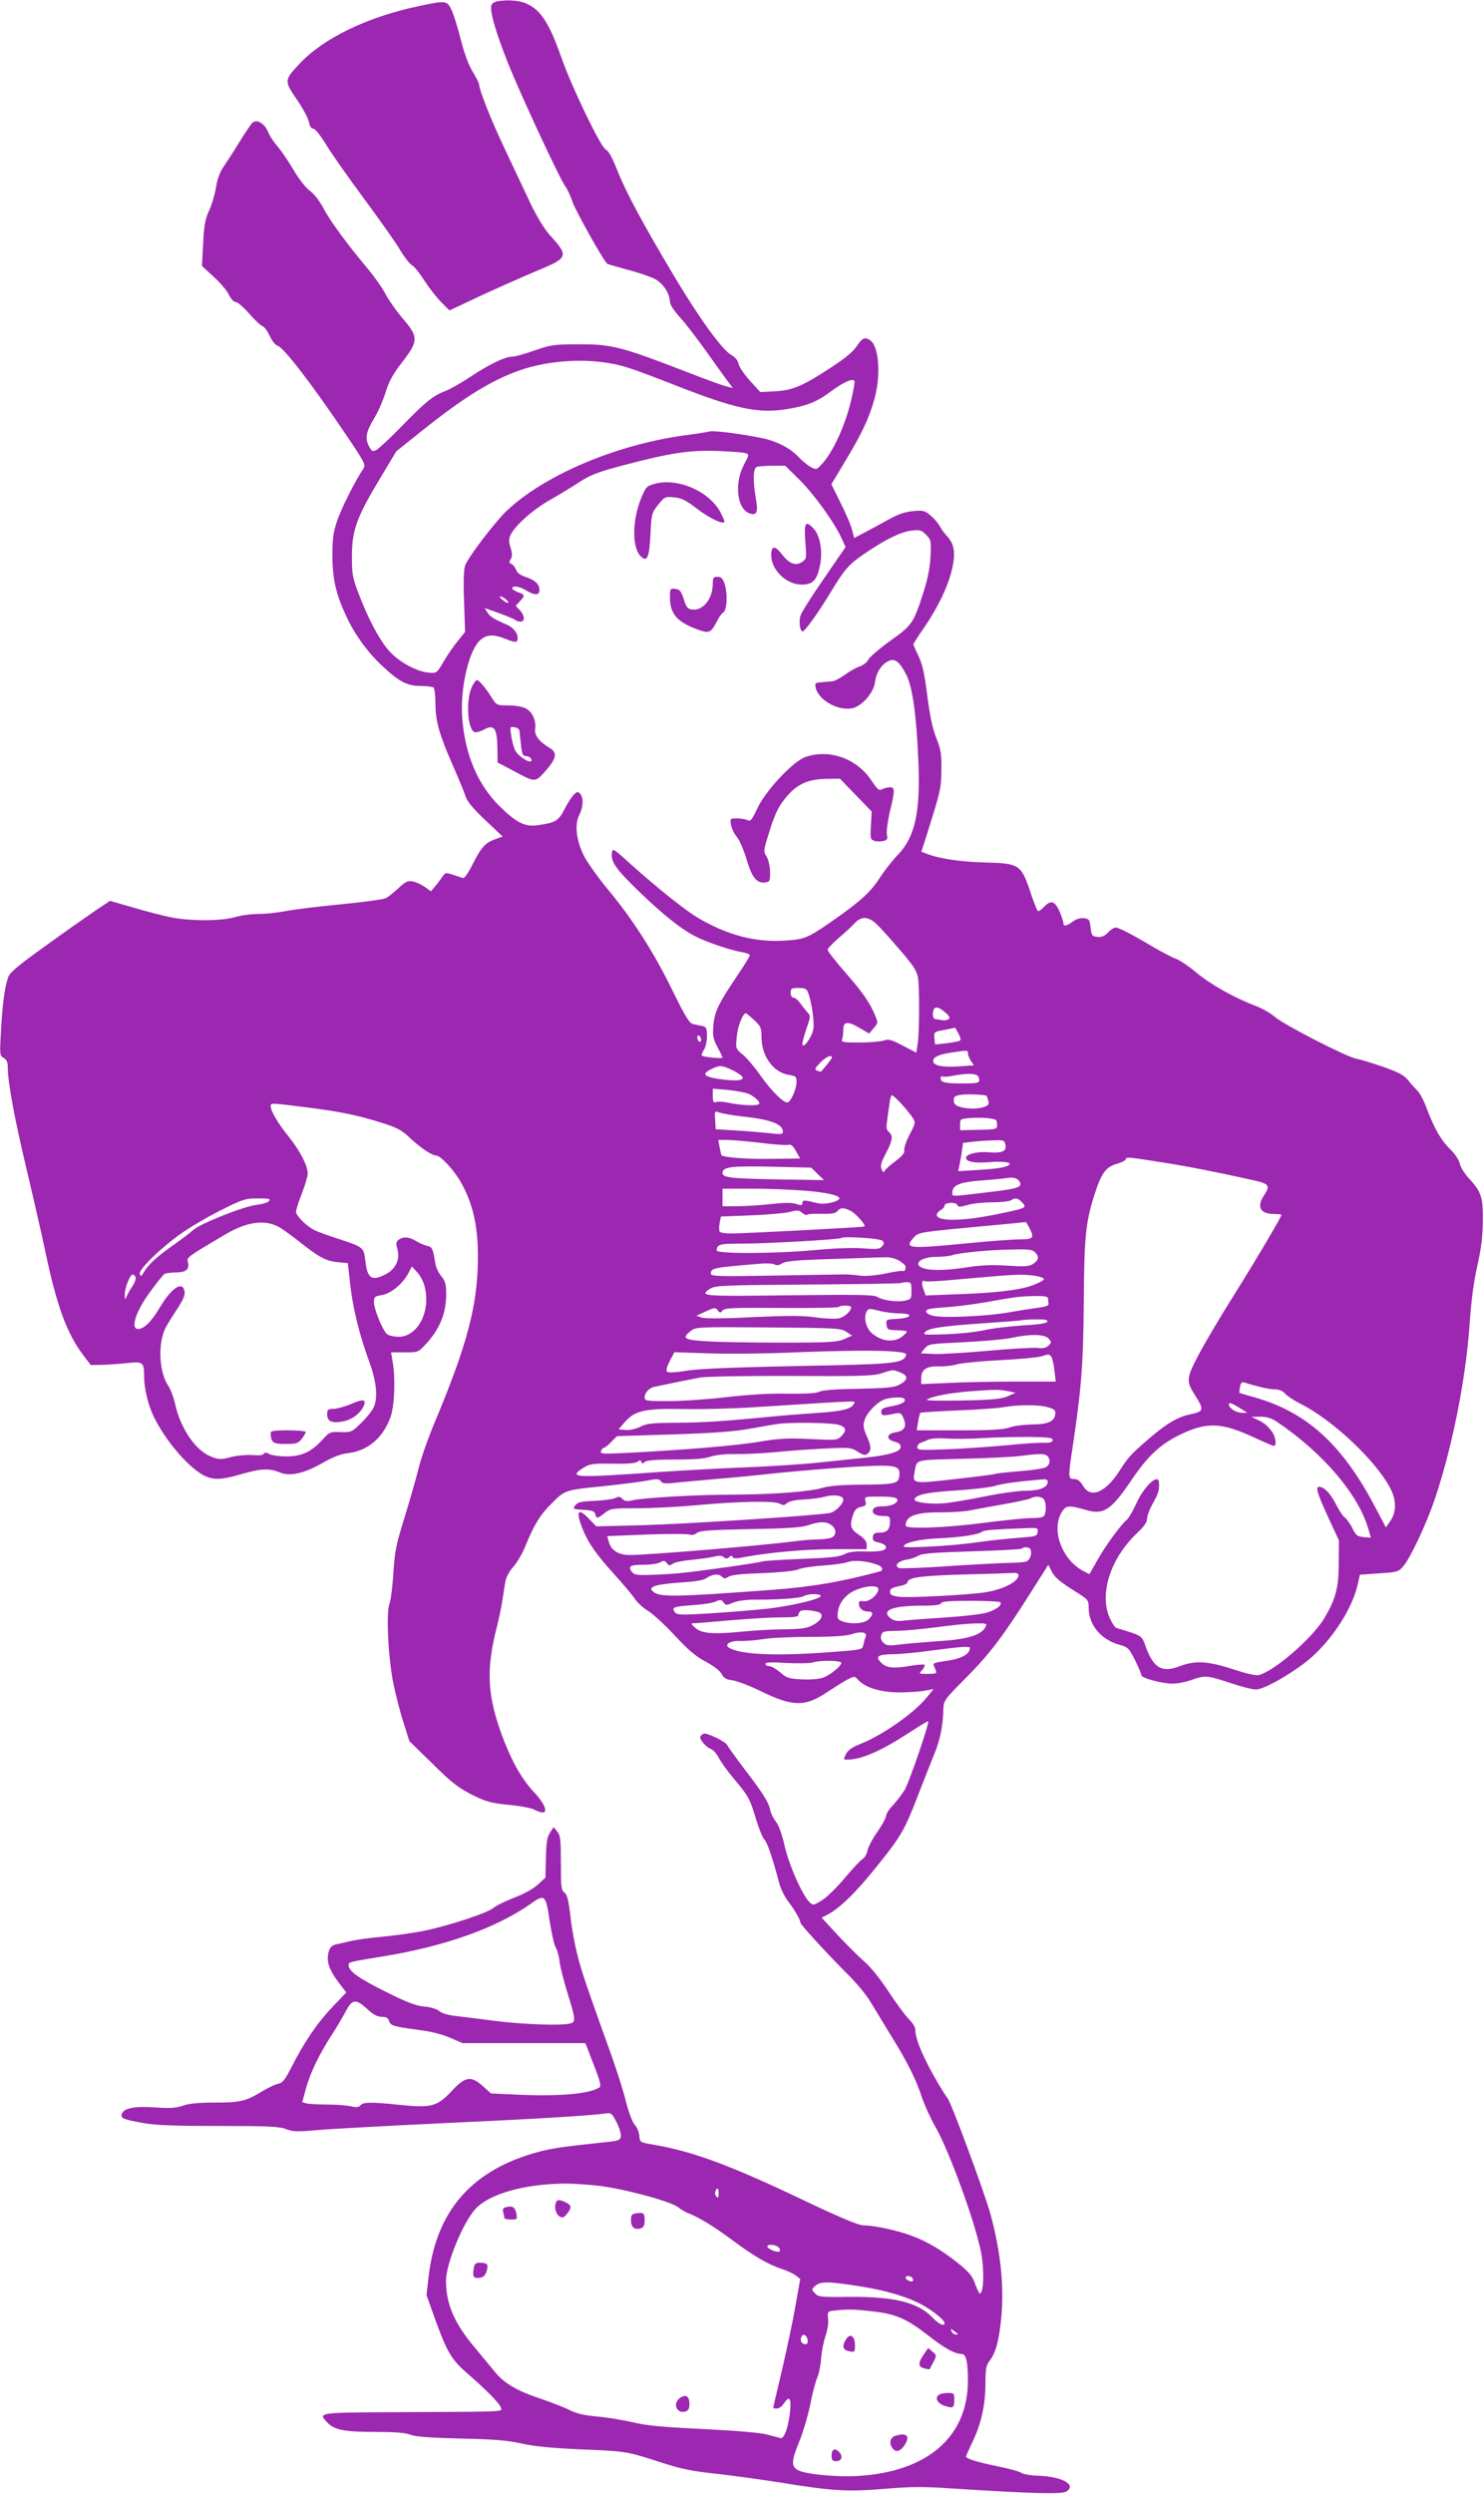 <?xml version="1.0" standalone="no"?>
<!DOCTYPE svg PUBLIC "-//W3C//DTD SVG 20010904//EN"
 "http://www.w3.org/TR/2001/REC-SVG-20010904/DTD/svg10.dtd">
<svg version="1.0" xmlns="http://www.w3.org/2000/svg"
 width="762pt" height="1280pt" viewBox="0 0 762 1280"
 preserveAspectRatio="xMidYMid meet">
<g transform="translate(0,1280) scale(0.1,-0.1)"
fill="#9c27b0" stroke="none">
<path d="M2552 12793 c-13 -3 -26 -11 -28 -18 -11 -28 19 -134 83 -295 66
-167 274 -612 298 -640 7 -8 23 -42 34 -74 18 -52 163 -310 180 -320 3 -2 51
-16 106 -31 55 -14 118 -36 140 -48 41 -23 74 -73 75 -116 0 -14 21 -46 51
-79 28 -30 89 -110 136 -176 48 -67 97 -136 111 -154 l25 -33 -29 7 c-16 3
-99 33 -184 66 -367 142 -408 152 -585 151 -120 0 -137 -3 -219 -31 -50 -18
-100 -32 -114 -32 -37 0 -120 -39 -214 -102 -48 -32 -106 -65 -130 -74 -65
-25 -103 -56 -223 -179 -60 -62 -120 -117 -132 -124 -20 -10 -24 -8 -39 20
-21 41 -14 75 30 147 19 32 44 90 56 129 17 55 37 92 81 149 90 116 90 134 3
234 -30 36 -68 90 -84 120 -15 30 -58 91 -95 135 -107 128 -193 245 -226 310
-19 35 -47 71 -68 86 -21 15 -56 60 -85 109 -28 47 -64 100 -82 120 -17 19
-39 52 -47 72 -19 46 -60 69 -82 47 -8 -8 -38 -53 -67 -100 -29 -48 -66 -104
-81 -126 -18 -26 -31 -63 -38 -104 -5 -35 -21 -89 -35 -119 -21 -45 -26 -77
-31 -170 l-6 -115 61 -56 c34 -31 69 -72 78 -93 10 -21 25 -36 35 -36 9 0 40
-27 69 -60 28 -32 59 -61 68 -64 10 -3 26 -26 37 -50 12 -26 29 -47 40 -50 31
-8 174 -194 347 -450 101 -149 107 -161 94 -181 -45 -68 -111 -200 -134 -265
-21 -63 -25 -92 -25 -180 0 -120 18 -198 69 -308 43 -94 106 -182 180 -253 91
-86 133 -109 201 -109 32 0 63 -4 69 -8 5 -4 10 -41 10 -82 0 -91 19 -157 88
-315 29 -66 59 -138 66 -160 9 -29 38 -63 102 -124 l89 -84 -36 -13 c-52 -18
-72 -39 -117 -127 -23 -47 -44 -76 -51 -73 -7 2 -30 10 -51 17 -37 12 -40 12
-55 -11 -9 -13 -25 -35 -37 -49 l-21 -25 -31 22 c-17 12 -44 25 -61 28 -27 6
-37 1 -75 -34 -24 -22 -53 -45 -64 -51 -12 -6 -117 -21 -234 -32 -117 -11
-244 -27 -283 -35 -38 -7 -99 -14 -135 -14 -36 0 -93 -7 -125 -17 -76 -21
-234 -20 -335 1 -41 9 -127 31 -190 50 l-115 33 -75 -50 c-41 -28 -157 -109
-256 -181 -139 -99 -184 -137 -192 -161 -18 -50 -30 -143 -37 -277 -7 -121 -6
-127 14 -137 15 -9 21 -21 21 -48 0 -77 34 -259 94 -513 35 -146 80 -343 100
-438 58 -276 110 -416 194 -527 l38 -50 59 1 c33 1 91 5 129 9 80 9 86 5 86
-70 0 -61 22 -150 51 -208 58 -116 158 -236 238 -288 56 -36 98 -37 210 -4 99
29 144 31 197 9 53 -22 126 -6 223 50 54 31 92 45 130 49 101 12 180 80 218
190 19 57 24 198 9 280 l-8 47 70 0 c69 0 70 0 110 44 72 78 105 161 103 263
0 43 -6 61 -25 84 -14 16 -28 46 -31 67 -12 76 -15 82 -43 89 -15 3 -40 15
-57 25 -35 21 -64 23 -88 6 -14 -11 -15 -19 -6 -50 14 -52 -10 -102 -62 -128
-70 -36 -93 -21 -103 69 -8 71 -9 71 -146 116 -47 15 -98 34 -115 42 -42 21
-95 74 -95 95 0 9 13 51 30 93 16 42 30 88 30 103 0 41 -41 119 -100 192 -55
68 -90 129 -90 154 0 17 -4 17 210 -10 152 -20 245 -39 360 -76 77 -24 103
-38 140 -73 56 -53 117 -95 140 -95 21 0 88 -71 123 -131 64 -110 92 -229 91
-394 -1 -244 -55 -446 -223 -847 -34 -81 -71 -187 -82 -235 -12 -48 -44 -160
-71 -248 -44 -141 -51 -175 -58 -285 -4 -69 -13 -140 -20 -159 -18 -48 -7
-279 20 -411 12 -58 35 -148 52 -200 l30 -95 118 -115 c96 -96 132 -123 201
-159 75 -37 96 -43 189 -53 58 -5 117 -16 132 -24 77 -41 77 6 -1 90 -68 73
-123 174 -175 323 -64 186 -68 314 -16 519 11 43 25 108 30 144 6 36 12 80 16
98 3 18 21 51 40 72 19 21 46 67 60 102 48 116 76 163 138 224 70 69 62 67
281 89 83 9 177 21 209 27 50 10 61 9 69 -3 7 -12 23 -14 76 -8 37 4 130 12
206 19 77 6 221 20 320 31 99 10 269 24 378 31 229 13 250 9 245 -44 -4 -42
-18 -46 -199 -47 -99 -1 -161 -6 -195 -16 -65 -20 -251 -34 -454 -35 -185 0
-466 -16 -522 -29 -28 -7 -40 -5 -52 7 -12 13 -20 13 -38 4 -13 -6 -61 -12
-106 -14 -70 -3 -86 -7 -98 -23 -14 -19 -13 -20 42 -23 46 -3 57 -7 61 -23 7
-24 8 -24 47 6 31 24 39 25 167 25 74 0 213 7 309 16 222 20 398 23 425 7 16
-9 23 -9 37 4 10 9 42 16 86 18 38 2 88 8 110 15 46 12 92 5 92 -15 0 -23 -40
-63 -68 -69 -60 -13 -742 -57 -964 -63 l-236 -6 -35 36 c-60 64 -73 43 -34
-53 30 -72 68 -126 162 -230 43 -47 89 -102 103 -122 13 -21 44 -49 67 -63 24
-14 86 -70 137 -125 71 -77 109 -109 161 -137 41 -22 74 -47 82 -63 11 -21 24
-29 56 -33 23 -3 89 -28 146 -56 164 -80 228 -81 341 -4 37 24 83 53 103 64
36 18 37 18 54 0 36 -41 114 -65 210 -66 50 0 110 4 134 9 l45 8 -33 -40 c-63
-80 -226 -195 -344 -242 -41 -16 -62 -31 -73 -51 -14 -28 -14 -29 8 -29 72 0
175 46 319 140 51 33 93 59 95 57 8 -7 -97 -311 -120 -351 -13 -22 -41 -58
-60 -79 -20 -20 -36 -45 -36 -55 0 -10 -20 -47 -45 -83 -25 -35 -48 -79 -51
-97 -4 -18 -15 -37 -25 -42 -10 -6 -51 -49 -90 -96 -40 -48 -92 -99 -117 -115
-43 -27 -47 -28 -64 -12 -36 33 -106 189 -129 290 -14 61 -31 108 -45 125 -12
15 -26 42 -29 60 -9 41 -38 87 -138 217 -43 57 -81 110 -84 117 -3 7 -30 25
-61 39 -47 21 -58 23 -69 12 -12 -11 -10 -18 7 -40 11 -14 29 -29 40 -32 11
-4 29 -23 40 -44 10 -21 46 -71 80 -111 74 -88 81 -101 114 -212 15 -47 33
-92 41 -98 14 -12 45 -104 76 -224 7 -27 27 -68 45 -92 33 -43 64 -96 64 -111
0 -10 146 -168 251 -273 41 -41 91 -102 110 -135 20 -33 66 -109 102 -168 86
-138 131 -228 161 -321 14 -40 45 -109 70 -152 68 -119 197 -470 232 -634 19
-91 16 -220 -5 -220 -3 0 -14 22 -24 50 -14 40 -31 60 -85 104 -84 67 -158
112 -242 143 -71 27 -192 53 -247 53 -24 0 -120 40 -311 131 -376 179 -566
249 -767 283 -69 12 -70 12 -72 46 -2 18 -12 44 -24 56 -11 12 -30 61 -44 115
-12 52 -46 158 -74 237 -133 370 -154 433 -176 519 -13 50 -30 140 -36 200
-10 83 -17 111 -31 121 -16 12 -18 29 -18 151 0 120 -2 142 -19 162 l-18 23
-19 -29 c-15 -23 -19 -50 -21 -130 l-2 -100 -39 -36 c-24 -22 -70 -48 -123
-68 -46 -18 -93 -41 -104 -51 -28 -26 -238 -95 -365 -120 -58 -11 -152 -24
-210 -29 -58 -5 -127 -15 -155 -21 -27 -6 -63 -15 -79 -18 -22 -5 -32 -16 -38
-37 -13 -48 0 -90 46 -152 l44 -58 -70 -73 c-78 -82 -145 -180 -209 -306 -36
-71 -48 -85 -72 -90 -16 -3 -54 -22 -86 -41 -78 -48 -108 -55 -242 -55 -81 0
-130 -5 -160 -16 -35 -12 -65 -14 -141 -9 -104 8 -161 -3 -172 -32 -9 -23 6
-29 104 -47 65 -12 156 -16 392 -16 258 0 314 -3 347 -16 35 -14 56 -14 162
-5 67 6 363 22 658 36 481 22 722 37 819 49 30 5 34 2 58 -45 14 -28 24 -60
22 -72 -3 -19 -11 -23 -68 -29 -218 -23 -278 -31 -348 -49 -344 -90 -531 -300
-571 -640 l-11 -97 48 -134 c59 -161 82 -199 163 -269 96 -83 165 -153 171
-175 6 -22 42 -20 -584 -23 -357 -2 -357 -2 -304 -56 35 -35 87 -45 243 -45
100 0 154 -4 180 -14 27 -11 101 -16 258 -20 174 -4 240 -9 315 -26 68 -15
156 -23 310 -30 227 -9 226 -9 415 -70 93 -30 154 -42 267 -54 80 -9 229 -29
330 -45 268 -44 350 -49 540 -33 132 11 198 12 343 2 426 -27 567 -31 592 -15
51 34 -23 75 -140 80 -42 1 -83 8 -91 14 -8 7 -66 23 -130 36 -102 21 -156 38
-156 49 0 2 16 37 35 78 44 92 65 188 65 299 0 71 4 91 20 112 32 41 49 100
61 220 16 166 -3 347 -57 541 -33 116 -204 578 -220 591 -6 6 -40 60 -74 121
-60 109 -90 185 -90 229 0 12 -14 34 -31 51 -17 16 -64 79 -104 140 -44 67
-93 129 -126 157 -30 26 -91 87 -137 136 l-83 90 29 15 c64 33 147 114 255
249 127 158 141 183 216 377 29 74 65 167 81 205 28 70 42 140 44 225 2 44 6
49 116 160 120 120 191 213 336 443 l87 137 15 -30 c17 -35 42 -56 130 -111
59 -37 62 -40 62 -79 0 -89 63 -165 160 -191 42 -12 47 -17 78 -78 18 -36 33
-71 32 -77 0 -15 105 -44 161 -44 25 0 71 9 103 21 66 23 77 21 207 -22 48
-16 101 -29 118 -29 37 0 151 62 246 133 125 93 246 270 276 404 l12 52 99 7
c93 6 100 8 124 37 36 42 117 214 159 337 88 256 160 613 180 890 9 134 22
233 41 315 20 89 27 149 28 230 1 123 -7 148 -74 221 -21 23 -41 56 -45 74 -4
19 -25 50 -50 74 -47 46 -80 105 -120 210 -14 38 -35 78 -48 90 -12 12 -33 35
-47 53 -20 25 -47 40 -130 69 -58 20 -118 38 -135 41 -47 7 -372 174 -418 214
-23 20 -69 46 -102 58 -104 39 -231 110 -302 170 -38 32 -84 63 -103 70 -19 6
-75 36 -125 65 -111 66 -170 96 -188 96 -7 0 -24 -11 -37 -25 -18 -19 -33 -25
-55 -23 -28 3 -30 7 -35 48 -5 41 -8 45 -34 48 -18 2 -40 -4 -57 -17 -33 -24
-49 -27 -49 -7 0 7 -9 34 -20 60 -24 53 -45 59 -80 21 -12 -13 -26 -22 -31
-20 -4 3 -17 36 -30 73 -55 168 -60 171 -240 176 -133 4 -235 19 -301 45 l-27
10 25 78 c74 234 77 247 78 343 1 82 -3 105 -27 165 -19 48 -33 115 -46 218
-14 111 -25 160 -45 201 -14 29 -26 56 -26 59 0 3 25 44 57 89 67 98 117 201
138 283 24 95 18 142 -26 188 -11 12 -27 34 -34 48 -8 15 -29 39 -47 54 -29
25 -38 27 -90 22 -42 -4 -77 -16 -125 -43 -38 -21 -93 -51 -122 -66 l-55 -29
-11 43 c-6 24 -33 86 -59 138 l-47 95 72 120 c86 143 121 218 149 317 34 123
24 270 -22 302 -27 19 -41 12 -72 -35 -17 -25 -62 -62 -129 -105 -145 -95
-196 -117 -287 -122 l-76 -4 -52 57 c-29 32 -56 71 -59 86 -3 18 -17 36 -39
48 -48 28 -168 195 -296 410 -161 270 -244 426 -288 536 -25 65 -45 101 -60
108 -27 15 -174 320 -226 468 -62 177 -106 247 -179 280 -37 17 -100 22 -153
12z m553 -1853 c89 -13 126 -25 370 -120 298 -117 415 -142 556 -121 110 17
161 37 235 92 66 48 109 68 121 55 4 -3 -5 -54 -20 -114 -29 -117 -87 -244
-140 -306 -33 -37 -34 -38 -63 -23 -16 8 -45 32 -64 52 -41 44 -106 78 -175
94 -95 21 -257 43 -280 37 -12 -3 -74 -13 -136 -21 -352 -49 -721 -207 -911
-390 -63 -62 -196 -237 -210 -278 -7 -19 -9 -87 -5 -185 l5 -155 -37 -46 c-21
-25 -54 -73 -73 -106 -34 -59 -36 -60 -74 -57 -63 4 -158 56 -209 115 -49 57
-106 164 -156 297 -29 75 -32 97 -32 185 0 132 24 199 139 391 l89 148 130
104 c219 175 359 261 505 312 130 45 293 60 435 40z m721 -465 c22 -7 22 -7
-7 -62 -50 -96 -34 -227 31 -248 36 -12 44 7 31 77 -16 94 -14 155 5 162 9 3
45 6 81 6 l65 0 78 -77 c76 -77 177 -218 213 -299 l19 -41 -112 -163 c-62 -89
-116 -175 -120 -190 -9 -31 -2 -80 11 -80 12 0 78 91 148 207 71 116 90 138
181 199 99 67 177 105 230 111 43 5 51 3 75 -21 26 -27 27 -30 23 -114 -4 -61
-15 -117 -38 -187 -50 -155 -58 -165 -171 -245 -55 -40 -105 -83 -111 -96 -6
-13 -26 -28 -44 -34 -18 -6 -52 -25 -76 -43 -24 -17 -52 -32 -63 -33 -11 -1
-36 -3 -56 -5 -32 -2 -35 -5 -31 -26 12 -64 112 -121 186 -108 51 10 112 79
119 134 6 49 32 90 68 108 33 17 57 -1 92 -68 33 -65 53 -208 63 -454 10 -253
-18 -380 -104 -470 -27 -27 -70 -82 -96 -122 -48 -74 -101 -121 -249 -224
-122 -84 -137 -90 -240 -96 -150 -9 -289 27 -440 115 -67 39 -207 151 -347
276 -90 82 -95 85 -98 60 -6 -47 19 -82 137 -197 127 -122 220 -196 291 -232
56 -29 186 -73 240 -81 22 -4 40 -11 40 -16 0 -6 -31 -56 -69 -112 -93 -138
-113 -180 -118 -251 -4 -51 -1 -67 21 -108 14 -26 26 -51 26 -54 0 -7 -98 2
-106 10 -3 3 1 16 10 29 9 13 16 43 16 70 0 43 -3 48 -25 53 -14 3 -35 7 -47
10 -18 3 -40 40 -105 172 -96 197 -204 365 -331 518 -51 61 -106 139 -124 174
-39 78 -49 162 -23 210 20 40 22 85 5 106 -12 14 -15 14 -33 -2 -10 -10 -32
-43 -48 -75 -31 -61 -47 -70 -140 -83 -64 -9 -108 13 -195 99 -113 112 -178
268 -191 458 -10 152 36 347 95 395 34 28 67 29 132 3 40 -16 52 -17 56 -7 10
27 -14 64 -53 81 -69 30 -86 41 -100 63 l-15 23 73 -26 c41 -15 78 -30 84 -35
5 -5 17 -9 27 -9 25 0 23 31 -3 59 l-21 22 21 23 c28 29 27 35 -9 47 -16 6
-30 15 -30 20 0 16 38 10 72 -11 45 -27 68 -26 68 3 0 29 -23 51 -73 67 -25 8
-42 21 -47 36 -6 14 -16 27 -24 30 -12 5 -13 10 -4 24 9 14 9 28 0 59 -11 34
-10 46 2 70 26 49 114 127 203 177 47 27 115 68 151 92 54 35 93 50 221 84
245 64 336 78 481 74 69 -3 135 -7 146 -11z m-1230 -749 c10 -8 17 -17 14 -19
-3 -3 -16 3 -29 14 -27 22 -15 26 15 5z m1905 -1668 c19 -18 73 -78 120 -133
71 -82 87 -108 93 -144 8 -55 7 -281 -2 -339 l-7 -44 -69 36 c-61 32 -74 35
-99 26 -17 -5 -73 -10 -125 -10 -82 0 -93 2 -88 16 3 9 6 31 6 50 0 43 23 45
87 7 l46 -27 23 28 c23 26 23 28 8 64 -28 68 -62 116 -153 221 -50 57 -91 109
-91 117 0 7 26 34 57 61 31 26 68 60 82 76 34 36 69 35 112 -5z m-351 -353
c18 -49 33 -152 26 -188 -8 -42 -55 -105 -56 -74 0 10 10 46 22 81 21 62 21
63 2 83 -10 12 -27 33 -37 47 -10 14 -24 26 -32 26 -9 0 -15 10 -15 25 0 23 4
25 40 25 34 0 42 -4 50 -25z m704 -101 c24 -21 26 -28 15 -35 -8 -5 -23 -7
-34 -4 -11 2 -26 5 -32 5 -7 0 -13 11 -13 23 0 45 22 48 64 11z m-981 -39 c34
-32 37 -40 37 -88 1 -98 61 -181 141 -193 36 -6 39 -9 39 -38 0 -33 -28 -98
-45 -103 -19 -6 -83 57 -139 136 -30 43 -71 92 -92 109 -37 30 -37 31 -31 91
4 52 31 122 47 121 3 0 22 -16 43 -35z m1054 -106 c-7 -4 -38 -9 -69 -13 l-57
-6 -3 32 c-3 33 -2 33 52 43 l55 11 17 -31 c12 -22 13 -32 5 -36z m-1327 5 c0
-8 -4 -12 -10 -9 -5 3 -10 13 -10 21 0 8 5 12 10 9 6 -3 10 -13 10 -21z m1370
-69 c0 -9 7 -26 15 -39 l16 -23 -71 -5 c-86 -6 -134 2 -138 24 -4 22 26 37 96
47 83 12 82 12 82 -4z m-721 -55 c-18 -22 -33 -40 -35 -40 -1 0 -10 3 -19 6
-14 6 -11 12 16 40 18 19 41 34 51 34 16 0 14 -6 -13 -40z m-494 -29 c22 -10
46 -25 53 -33 11 -13 8 -16 -15 -21 -28 -5 -125 6 -155 18 -26 10 -22 20 15
39 41 20 53 20 102 -3z m1269 -37 c12 -31 5 -34 -78 -34 -94 0 -116 5 -116 27
0 8 4 12 9 9 4 -3 28 -2 52 3 75 15 126 13 133 -5z m-1181 -87 c34 -15 64 -44
54 -53 -9 -10 -98 -6 -151 6 -26 6 -57 8 -67 5 -16 -5 -19 -1 -19 31 l0 37 75
-6 c41 -4 90 -13 108 -20z m1223 -11 c1 0 5 -11 8 -23 6 -19 2 -25 -19 -33
-51 -19 -152 -6 -156 22 -5 27 -1 34 31 39 28 6 130 2 136 -5z m-439 -39 c22
-24 48 -56 58 -71 17 -26 17 -28 -14 -88 -18 -34 -30 -70 -28 -80 4 -14 -9
-29 -49 -60 -30 -22 -54 -45 -55 -52 0 -6 -5 -1 -11 11 -9 19 -6 33 20 83 36
68 39 92 16 111 -11 9 -14 23 -10 48 2 20 8 60 12 89 3 28 10 52 14 52 4 0 25
-20 47 -43z m-811 -67 c142 -15 204 -39 204 -78 0 -13 -11 -14 -72 -7 -40 4
-118 11 -173 14 l-100 6 -3 47 c-3 47 -3 48 21 39 14 -5 69 -15 123 -21z
m1297 -17 c4 -2 7 -14 7 -26 0 -22 -4 -23 -95 -25 l-95 -2 0 30 c0 28 1 29 58
33 55 3 109 -1 125 -10z m-1206 -118 c68 -9 132 -13 142 -10 12 4 23 -5 38
-32 l21 -38 -146 -2 c-121 -2 -246 7 -258 19 -1 2 -5 20 -9 41 l-7 37 47 0
c26 0 103 -7 172 -15z m1256 -11 c6 -33 -19 -43 -90 -37 -52 5 -113 -10 -113
-28 0 -21 43 -29 118 -23 92 8 139 -6 81 -24 -19 -6 -80 -13 -137 -16 l-102
-6 5 23 c3 12 9 45 13 72 l7 50 50 6 c28 3 75 7 106 7 53 2 57 1 62 -24z m805
-89 c145 -23 270 -48 465 -91 85 -19 91 -27 57 -79 -39 -59 -19 -95 54 -95 20
0 36 -2 36 -4 0 -11 -130 -230 -240 -406 -68 -107 -150 -246 -183 -308 -67
-127 -68 -139 -17 -218 43 -69 41 -78 -29 -92 -66 -14 -126 -50 -222 -134 -85
-74 -95 -85 -142 -158 -72 -111 -147 -141 -186 -75 -15 25 -27 35 -46 35 -30
0 -31 8 -10 146 48 318 57 436 60 759 2 337 9 410 55 555 35 109 58 141 113
157 26 7 47 18 47 23 0 14 12 13 188 -15z m-1770 -59 l33 -32 -208 3 c-273 5
-313 9 -313 34 0 32 47 37 280 31 l175 -4 33 -32z m1036 -38 c18 -29 -3 -37
-134 -53 -225 -27 -210 -27 -210 -6 0 39 35 54 147 63 60 4 117 10 128 12 36
7 58 1 69 -16z m-1104 -48 c113 -9 180 -24 180 -40 0 -15 -71 -32 -103 -26
-18 4 -44 9 -59 13 -21 4 -28 1 -28 -10 0 -13 -5 -14 -30 -6 -21 8 -60 8 -130
0 -56 -6 -134 -11 -175 -11 l-75 0 0 45 0 45 153 0 c83 0 204 -5 267 -10z
m-2749 -54 c-6 -7 -35 -16 -64 -19 -67 -8 -290 -97 -325 -129 -15 -14 -66 -53
-114 -86 -81 -58 -118 -93 -144 -138 -9 -15 -11 -16 -16 -2 -9 21 104 131 212
208 47 33 139 87 205 120 112 56 125 60 189 60 57 0 67 -2 57 -14z m3863 -2
c33 -33 33 -33 -145 -69 -168 -33 -289 -33 -289 1 0 7 9 18 20 24 11 6 20 16
20 23 0 17 60 20 66 3 4 -11 13 -11 51 0 25 8 83 14 127 14 45 0 88 5 96 10
21 14 36 12 54 -6z m-874 -49 c26 -14 77 -72 69 -79 -5 -4 -617 -36 -686 -36
-28 0 -55 4 -58 10 -3 5 -3 25 0 43 l7 34 151 6 c84 3 174 11 200 17 41 11 50
10 66 -4 10 -9 21 -13 24 -10 4 4 37 6 75 5 51 -1 72 2 82 14 16 19 33 19 70
0z m-2941 -80 c16 -8 62 -41 103 -73 104 -83 140 -103 201 -109 l53 -5 12
-107 c13 -120 46 -257 98 -399 39 -107 46 -190 20 -240 -8 -15 -36 -50 -63
-76 -47 -45 -50 -47 -104 -45 -54 2 -57 1 -94 -40 -57 -62 -107 -85 -185 -85
-36 0 -75 6 -87 12 -16 9 -24 9 -29 1 -4 -7 -26 -9 -58 -6 -29 2 -76 -2 -109
-10 -53 -14 -63 -14 -103 2 -79 30 -157 144 -185 270 -7 33 -23 75 -35 93 -45
66 -54 205 -19 287 7 17 34 61 59 99 32 47 46 77 44 95 -7 61 -65 26 -127 -78
-43 -73 -81 -111 -112 -111 -42 0 -10 96 68 199 31 42 61 79 67 83 6 4 32 8
57 8 53 0 73 16 64 52 -7 26 -6 26 188 141 113 67 203 80 276 42z m3856 -5
c27 -53 22 -60 -47 -60 -35 0 -155 -9 -268 -20 -310 -30 -329 -28 -277 31 22
24 30 26 297 51 151 14 276 26 277 27 1 0 9 -12 18 -29z m-754 -67 c10 -10 9
-16 -2 -29 -11 -14 -26 -16 -99 -10 -50 4 -150 0 -245 -9 -204 -19 -505 -20
-505 -2 1 31 16 35 120 35 121 -1 512 21 520 29 10 10 199 -2 211 -14z m783
-59 c23 -22 20 -41 -9 -60 -20 -13 -42 -15 -132 -9 -81 5 -135 3 -218 -10
-114 -18 -205 -16 -232 6 -27 23 19 49 85 49 31 0 69 4 86 10 40 12 196 27
313 28 71 2 95 -1 107 -14z m-696 -44 c17 -11 32 -24 32 -30 0 -18 -5 -25 -14
-22 -5 2 -46 -4 -92 -14 -52 -10 -101 -14 -131 -10 -27 4 -64 7 -83 6 -19 0
-180 -3 -357 -6 -284 -5 -323 -4 -323 10 0 29 11 31 254 51 32 3 65 1 74 -4
10 -6 24 -4 39 6 17 11 75 17 255 22 128 4 251 9 273 9 25 1 52 -6 73 -18z
m-2439 -127 c36 -128 -32 -263 -132 -263 -24 0 -50 6 -59 13 -22 16 -68 129
-68 165 0 27 4 30 40 36 47 7 106 56 136 111 l19 36 27 -30 c15 -16 32 -47 37
-68z m-1483 42 c3 -8 -4 -27 -15 -44 -11 -16 -25 -39 -30 -52 -9 -23 -10 -22
-10 8 -1 34 27 103 41 103 5 0 11 -7 14 -15z m4612 9 c29 -4 52 -12 52 -18 0
-7 -30 -22 -67 -35 -72 -24 -195 -37 -409 -44 l-131 -5 -11 31 c-12 30 -8 52
8 42 5 -3 64 0 132 6 348 31 354 31 426 23z m-628 -78 c0 -42 -1 -44 -36 -51
-44 -8 -111 2 -140 20 -17 11 -103 12 -453 8 -449 -6 -464 -5 -404 34 25 16
67 18 502 21 262 2 478 5 480 8 2 2 15 4 28 4 21 0 23 -5 23 -44z m702 -41 c0
-8 1 -21 2 -27 1 -8 -19 -15 -54 -19 -30 -4 -95 -14 -145 -23 -110 -20 -336
-31 -390 -19 -24 5 -40 15 -40 23 0 12 21 16 95 21 52 3 149 15 215 27 153 27
166 29 248 31 53 1 67 -2 69 -14z m-1012 -43 c0 -21 -34 -52 -65 -58 -19 -3
-73 -1 -119 6 -66 9 -139 9 -318 1 -146 -8 -244 -8 -263 -3 l-30 10 49 22 c45
21 50 21 61 6 11 -14 14 -15 25 -1 11 13 54 15 301 13 159 -1 292 1 296 5 9
10 63 9 63 -1z m248 -32 c75 0 65 -24 -12 -28 -56 -3 -57 -4 -54 -30 3 -24 7
-27 43 -28 72 -3 72 -3 42 -29 -43 -38 -114 -30 -164 17 -27 25 -39 78 -24
106 10 18 13 18 63 6 29 -8 77 -14 106 -14z m760 -42 c-3 -9 -44 -15 -129 -20
-68 -5 -158 -15 -199 -25 -41 -9 -129 -18 -195 -20 -109 -4 -119 -3 -104 12
19 20 90 30 309 45 96 7 180 13 185 15 6 2 39 4 73 4 47 1 63 -2 60 -11z
m-1033 -52 l30 -20 -40 -18 c-35 -15 -73 -18 -321 -18 -154 0 -329 3 -387 7
-116 7 -128 15 -80 53 26 20 33 21 398 18 347 -3 373 -4 400 -22z m1039 -35
c16 -18 16 -20 0 -36 -13 -12 -28 -16 -58 -12 -23 2 -137 -4 -253 -15 -117
-10 -243 -18 -279 -16 l-66 3 20 25 c19 23 25 24 200 32 100 5 210 15 244 22
96 21 171 20 192 -3z m-792 -67 c60 -6 66 -9 58 -25 -20 -36 -69 -40 -557 -49
-332 -7 -505 -14 -568 -24 -58 -10 -93 -11 -100 -5 -6 6 -1 25 14 55 l24 45
171 -6 c94 -3 272 -2 396 3 294 12 479 13 562 6z m806 -26 c5 -7 13 -39 16
-70 l7 -58 -209 0 c-115 0 -270 -3 -345 -7 l-137 -6 0 30 c0 45 27 63 91 61
30 -1 72 4 94 11 22 6 121 16 220 21 99 5 194 14 210 19 41 13 41 13 53 -1z
m-773 -82 c41 -18 38 -38 -9 -63 -25 -13 -67 -17 -209 -20 -114 -1 -185 -7
-200 -15 -15 -8 -69 -11 -165 -10 -92 2 -203 -5 -313 -18 -94 -11 -227 -20
-295 -20 -116 0 -124 1 -124 19 0 24 24 50 53 55 106 22 190 39 232 47 28 5
237 9 465 8 355 -2 422 0 465 13 64 21 60 20 100 4z m1840 -72 c28 -8 65 -14
83 -14 20 0 39 -8 50 -21 9 -11 46 -36 82 -54 166 -84 389 -295 460 -435 31
-60 30 -119 0 -164 l-24 -34 -58 110 c-168 318 -351 483 -619 558 -39 11 -73
21 -75 22 -1 2 0 16 3 31 5 23 9 26 27 21 11 -4 44 -13 71 -20z m-1290 -23
l40 -8 -40 -18 c-33 -14 -76 -19 -235 -22 -122 -2 -189 -1 -180 5 27 17 119
34 218 42 134 10 151 10 197 1z m-531 -40 c10 -15 -17 -29 -69 -38 -40 -7 -50
-12 -50 -28 0 -21 8 -22 71 -9 28 5 32 3 44 -26 17 -41 4 -63 -41 -70 -47 -7
-52 -36 -7 -48 23 -6 33 -14 33 -27 0 -24 -57 -42 -180 -55 -49 -5 -156 -17
-237 -25 -81 -9 -252 -20 -380 -25 -128 -5 -327 -16 -443 -24 -443 -31 -469
-30 -389 22 32 20 47 22 149 21 77 -2 119 2 129 10 11 9 15 9 19 -1 4 -10 7
-11 18 0 9 8 55 12 155 12 99 0 154 4 183 15 27 9 76 14 134 13 51 0 139 4
197 10 58 6 169 14 246 18 136 7 144 6 178 -16 30 -18 39 -20 51 -10 20 17 19
39 -6 94 -17 39 -18 52 -9 80 13 40 67 94 106 106 39 11 92 12 98 1z m-260
-25 c-10 -26 -61 -39 -192 -47 -72 -5 -178 -13 -235 -19 -237 -23 -350 -31
-487 -31 -123 -1 -151 -4 -183 -21 -23 -11 -53 -18 -75 -16 l-36 3 32 37 c53
60 102 71 305 67 95 -2 260 3 367 10 570 36 511 34 504 17z m1981 -21 l40 -25
-29 0 c-28 0 -66 24 -66 42 0 13 12 9 55 -17z m-983 3 c34 -10 39 -15 36 -37
-4 -36 -40 -51 -123 -51 -38 -1 -88 -7 -110 -15 -30 -11 -94 -15 -259 -15
l-219 0 7 42 c4 23 9 45 12 48 3 2 90 8 192 12 103 4 210 12 237 17 73 13 182
13 227 -1z m1176 -75 c239 -162 422 -378 470 -556 l11 -38 -37 3 c-33 3 -40 8
-59 48 -13 24 -30 48 -38 53 -8 4 -29 35 -45 67 -29 57 -61 90 -87 90 -20 0
-8 -38 51 -165 l51 -110 -1 -115 c0 -129 -16 -187 -75 -286 -62 -102 -256
-270 -335 -290 -15 -4 -66 8 -133 30 -129 42 -193 46 -275 15 -89 -34 -132
-10 -172 98 -23 63 -15 57 -152 99 -7 2 -22 25 -34 51 -55 124 4 307 142 437
35 33 50 55 50 73 0 14 13 49 29 77 28 49 35 71 32 109 -3 48 -76 -19 -116
-108 -18 -39 -40 -77 -50 -85 -30 -25 -108 -131 -150 -206 l-41 -72 -30 15
c-110 57 -168 211 -113 302 22 37 36 38 130 11 86 -25 127 3 229 155 81 120
146 182 244 230 140 69 216 67 384 -11 52 -24 98 -44 103 -44 15 0 10 44 -8
70 -22 32 -41 48 -78 65 l-30 14 46 1 c34 0 57 -7 87 -27z m-2255 -14 c42 -11
47 -29 16 -60 -20 -20 -27 -20 -157 -14 -115 6 -158 4 -266 -14 -122 -20 -375
-41 -679 -57 -125 -6 -137 -5 -131 10 3 9 10 16 14 16 5 0 22 13 38 30 l30 30
289 9 c212 7 317 15 398 30 61 11 124 22 140 24 66 9 272 6 308 -4z m1102 -79
c0 -11 -12 -15 -50 -14 -27 1 -113 -5 -190 -13 -77 -7 -211 -17 -297 -20 -144
-6 -158 -5 -158 11 0 9 8 19 18 22 9 3 27 11 39 16 13 6 53 9 95 6 40 -3 123
-2 183 2 61 4 166 6 235 6 104 -1 125 -4 125 -16z m-27 -82 c18 -18 14 -46 -9
-58 -11 -6 -72 -15 -135 -20 -62 -5 -117 -11 -121 -13 -5 -3 -97 -15 -207 -27
-218 -25 -222 -25 -210 35 13 68 -8 62 252 69 130 3 264 10 297 15 90 12 120
12 133 -1z m2 -132 c0 -29 -42 -46 -112 -46 -37 0 -131 -13 -210 -29 -79 -16
-172 -32 -208 -35 -70 -7 -156 4 -154 19 3 24 63 37 211 46 87 6 178 16 203
24 37 12 122 23 253 34 9 0 17 -5 17 -13z m-774 -88 c11 -18 -26 -38 -73 -38
-31 0 -45 -5 -50 -16 -8 -21 13 -34 55 -34 28 0 32 -3 32 -27 0 -41 -15 -58
-52 -58 -26 0 -34 -4 -36 -22 -2 -17 3 -23 27 -28 17 -4 34 -11 37 -17 14 -22
-18 -32 -99 -30 -60 2 -90 -2 -112 -14 -23 -13 -73 -18 -221 -24 -105 -4 -196
-10 -200 -13 -11 -6 -342 -53 -434 -61 -36 -3 -100 -7 -144 -8 -66 -2 -80 1
-92 16 -21 29 -8 36 62 36 35 0 73 6 85 13 17 10 22 9 32 -4 11 -14 15 -15 31
-4 10 8 52 16 94 20 43 4 94 11 115 16 28 7 43 7 53 -2 11 -9 17 -9 28 0 10 9
15 9 18 1 3 -9 19 -9 63 0 131 24 308 40 463 40 l162 0 0 24 c0 16 -12 31 -40
50 -43 28 -49 48 -29 105 8 23 19 34 40 38 24 5 28 9 23 29 -6 24 -5 24 74 24
50 0 84 -4 88 -12z m752 0 c13 -13 16 -56 6 -82 -5 -12 -20 -16 -63 -16 -31 0
-143 -11 -250 -25 -202 -26 -401 -33 -401 -14 0 49 52 69 180 68 52 0 118 4
145 9 28 5 106 20 175 32 69 12 132 26 140 30 22 13 54 12 68 -2z m-1090 -134
c27 -19 29 -50 3 -64 -11 -5 -44 -10 -73 -10 -29 0 -84 -5 -123 -10 -170 -22
-746 -70 -842 -70 -59 0 -98 26 -108 71 l-7 26 200 8 c110 4 210 4 222 0 13
-4 28 -1 38 8 14 12 66 16 272 20 191 3 266 8 300 20 59 20 91 20 118 1z
m1060 -36 c-3 -22 -9 -23 -103 -30 -55 -4 -149 -14 -210 -23 -123 -18 -375
-32 -375 -21 0 19 82 38 184 42 111 5 202 19 221 35 10 7 62 11 228 17 55 2
58 1 55 -20z m-36 -90 c9 -25 -5 -56 -25 -62 -12 -3 -47 -6 -77 -6 -30 0 -168
-7 -306 -16 -138 -10 -258 -14 -267 -11 -28 11 -7 35 36 43 23 3 51 13 63 21
17 11 83 16 273 22 138 4 254 10 257 14 12 11 42 8 46 -5z m-784 -79 c24 -9
29 -28 10 -33 -195 -53 -353 -80 -558 -95 -499 -37 -577 -38 -607 -8 -14 14
-13 16 7 27 13 7 73 15 134 19 81 5 119 12 136 24 29 20 61 22 78 5 10 -10 17
-10 34 1 14 9 71 15 172 18 93 4 164 11 184 19 19 8 77 17 130 20 54 4 110 12
126 18 30 12 103 5 154 -15z m722 -52 c0 -33 -77 -73 -169 -88 -88 -14 -402
-30 -448 -23 -33 5 -43 11 -43 24 0 18 7 22 63 34 15 4 27 11 27 16 0 24 66
34 285 40 127 3 242 7 258 8 17 1 27 -3 27 -11z m-720 -72 c0 -28 -49 -68 -76
-62 -18 3 -24 0 -24 -12 0 -24 20 -41 47 -41 28 0 29 -14 3 -40 -22 -22 -90
-27 -136 -10 -24 10 -26 14 -21 52 7 49 46 93 103 113 54 20 104 19 104 0z
m-296 -34 c9 -14 -138 -50 -269 -66 -66 -7 -198 -18 -294 -24 -160 -10 -175
-9 -187 7 -17 24 -5 28 97 35 47 3 98 11 113 18 24 11 30 11 41 -4 11 -16 15
-16 50 -1 23 9 65 15 109 15 118 -1 234 7 253 18 22 13 80 14 87 2z m922 -33
c12 -13 -16 -36 -64 -52 -26 -9 -120 -20 -212 -26 -91 -6 -188 -13 -215 -16
-40 -5 -55 -2 -74 13 -48 39 12 63 160 63 68 0 98 4 102 13 3 9 43 12 150 12
80 0 149 -3 153 -7z m-923 -57 c16 -16 -2 -42 -44 -63 -26 -14 -60 -18 -139
-19 -58 0 -161 -6 -230 -13 -143 -14 -202 -8 -233 23 -21 20 -21 21 -2 21 11
0 94 7 185 15 91 8 207 15 258 15 73 0 92 3 92 14 0 8 6 17 13 20 18 8 88 -1
100 -13z m846 -72 c-21 -40 -93 -62 -239 -71 -74 -5 -164 -13 -200 -17 -56 -8
-68 -6 -84 9 -12 12 -16 25 -11 39 6 19 14 21 78 22 40 0 131 9 202 18 72 10
161 19 198 20 66 1 67 0 56 -20z m-614 -48 c-4 -9 -9 -28 -12 -42 -5 -25 -5
-25 -166 -37 -275 -21 -456 -14 -520 20 -32 17 -1 39 52 37 25 -1 78 3 116 9
39 7 149 12 245 12 121 0 187 5 214 14 47 16 80 10 71 -13z m535 -57 c0 -35
-45 -58 -138 -70 -39 -5 -52 -10 -48 -20 4 -8 9 -21 12 -29 5 -12 -3 -15 -41
-15 -48 0 -48 0 -30 20 10 11 15 23 12 27 -4 3 -40 0 -81 -7 -79 -13 -115 -9
-140 16 -34 33 -20 44 57 45 39 0 131 9 202 19 141 19 195 23 195 14z m-660
-77 c0 -17 -61 -66 -96 -77 -20 -7 -68 -10 -108 -8 -65 3 -77 7 -110 36 -20
17 -46 32 -56 32 -11 0 -20 5 -20 11 0 9 30 10 108 5 60 -3 120 -2 137 3 36
12 145 10 145 -2z m-1498 -1323 c10 -64 24 -126 31 -138 8 -11 17 -43 20 -71
3 -27 22 -101 41 -163 42 -134 43 -148 14 -156 -46 -12 -240 -5 -384 13 -82
11 -176 22 -209 26 -35 4 -68 14 -80 25 -12 10 -43 20 -77 23 -44 4 -90 22
-200 77 -138 69 -188 105 -188 135 0 17 -1 16 175 45 316 51 584 146 758 269
74 53 80 48 99 -85z m-936 -454 c31 -29 52 -40 75 -40 22 0 32 -5 36 -19 7
-26 20 -30 146 -47 71 -9 130 -24 170 -42 l62 -27 315 0 316 0 42 -109 c33
-84 40 -111 30 -118 -51 -33 -196 -46 -405 -38 l-152 7 -40 36 c-62 56 -91 52
-160 -22 -76 -81 -104 -89 -265 -73 -155 16 -191 15 -205 -2 -9 -10 -21 -12
-49 -5 -20 5 -75 9 -122 9 -47 0 -95 3 -107 6 l-21 6 19 71 c23 81 66 172 131
272 25 39 58 94 73 123 34 64 52 66 111 12z m1171 -905 c129 -12 392 -82 428
-114 11 -10 36 -24 55 -31 54 -22 125 -65 226 -140 108 -80 179 -121 249 -144
28 -9 60 -24 72 -34 l22 -17 -25 -140 c-13 -77 -45 -225 -69 -329 -25 -104
-45 -191 -45 -192 0 -2 8 -4 19 -4 10 0 26 11 35 25 29 43 39 31 33 -37 -7
-77 -30 -144 -48 -140 -7 2 -38 10 -68 18 -35 10 -158 20 -331 29 -213 10
-295 18 -363 35 -49 11 -130 25 -180 29 -67 6 -106 15 -142 33 -27 14 -93 39
-145 57 -122 40 -189 79 -237 137 -21 25 -69 83 -106 128 -104 123 -147 223
-147 342 0 85 85 294 150 367 56 64 196 113 365 127 87 7 133 6 252 -5z m633
-42 c0 -20 -3 -24 -11 -16 -7 7 -9 19 -6 27 10 24 17 19 17 -11z m309 -277 c8
-9 8 -16 2 -20 -11 -7 -61 14 -61 26 0 14 47 9 59 -6z m686 -157 c4 -6 5 -12
2 -15 -7 -7 -37 7 -37 17 0 13 27 11 35 -2z m-250 -45 c114 -19 214 -48 287
-85 58 -29 128 -84 128 -100 0 -20 -28 -7 -61 27 -75 79 -195 109 -431 107
-145 -2 -157 0 -174 19 -18 19 -18 20 5 40 28 22 74 20 246 -8z m43 -125 c120
-13 176 -37 288 -124 84 -66 137 -95 172 -95 23 0 32 -40 32 -137 0 -288 -208
-468 -565 -489 -114 -7 -279 10 -312 32 -31 20 -29 47 13 150 20 49 44 133 55
187 10 54 26 114 35 135 9 20 18 64 20 97 2 33 12 85 22 115 11 32 17 70 14
92 -4 36 -3 37 34 41 74 7 95 7 192 -4z m441 -116 c2 -2 -3 -3 -11 -3 -9 0
-19 7 -22 16 -6 15 -4 15 11 3 10 -7 20 -15 22 -16z m-772 -31 c2 -14 -2 -22
-11 -22 -19 0 -29 17 -22 36 8 22 28 13 33 -14z"/>
<path d="M3361 10317 c-40 -11 -45 -16 -68 -72 -47 -113 -49 -254 -3 -300 33
-32 44 -7 50 113 5 104 6 109 39 151 33 42 36 43 82 39 39 -4 61 -15 121 -61
65 -49 138 -83 138 -63 0 4 -9 23 -19 44 -57 110 -220 182 -340 149z"/>
<path d="M4135 10021 c7 -87 7 -89 -17 -105 -33 -22 -65 -9 -102 38 -36 48
-56 47 -56 -3 0 -76 78 -151 156 -151 57 0 79 22 94 97 16 71 1 155 -32 190
-42 45 -50 32 -43 -66z"/>
<path d="M3660 9805 c0 -78 -50 -140 -106 -133 -23 3 -30 11 -43 53 -14 42
-20 50 -43 53 -27 3 -28 2 -28 -45 0 -82 38 -126 141 -163 60 -22 69 -19 100
41 10 21 25 42 33 46 19 11 23 99 7 146 -10 29 -18 37 -37 37 -21 0 -24 -5
-24 -35z"/>
<path d="M2425 9279 c-34 -64 -26 -222 12 -236 8 -3 30 3 48 13 52 28 67 8 69
-91 l1 -78 80 -42 c115 -62 112 -62 168 1 55 63 60 92 19 116 -54 32 -79 65
-74 98 6 42 -15 88 -49 105 -15 8 -55 15 -88 15 -60 0 -61 0 -88 43 -32 50
-64 87 -74 87 -5 0 -16 -14 -24 -31z m242 -229 c1 -8 5 -41 8 -72 5 -48 10
-58 25 -58 19 0 36 -17 27 -26 -10 -11 -67 27 -81 54 -8 15 -17 49 -21 75 -7
47 -7 49 16 45 13 -1 25 -10 26 -18z"/>
<path d="M4135 8915 c-63 -22 -205 -174 -246 -263 -28 -60 -36 -69 -50 -61
-10 5 -34 9 -54 9 -37 0 -37 0 -31 -35 4 -19 17 -46 29 -59 13 -14 35 -65 50
-115 29 -97 53 -126 99 -119 21 3 23 8 22 56 -1 30 -9 63 -18 77 -16 24 -16
30 10 113 32 107 54 151 102 204 50 56 107 80 194 81 l71 1 81 -84 82 -85 -4
-71 c-4 -67 -3 -72 18 -79 12 -4 32 -4 45 -1 21 5 24 11 19 34 -3 15 4 68 15
116 27 111 27 126 0 126 -11 0 -29 -5 -39 -10 -16 -9 -24 -2 -55 44 -75 114
-217 164 -340 121z"/>
<path d="M1800 5594 c-30 -13 -70 -23 -87 -24 -30 0 -33 -3 -33 -29 0 -35 24
-46 78 -36 46 8 88 38 107 75 20 39 2 44 -65 14z"/>
<path d="M1390 5448 c1 -51 10 -58 75 -58 57 0 66 3 84 26 12 15 21 31 21 35
0 5 -40 9 -90 9 -65 0 -90 -3 -90 -12z"/>
<path d="M2854 1496 c-9 -24 0 -58 19 -70 15 -9 22 -7 38 13 26 31 24 45 -6
59 -34 16 -44 15 -51 -2z"/>
<path d="M2597 1473 c-14 -3 -17 -11 -13 -26 3 -12 6 -25 6 -29 0 -5 15 -8 34
-8 32 0 33 1 27 32 -7 33 -20 40 -54 31z"/>
<path d="M3268 1442 c-24 -3 -28 -8 -28 -37 0 -35 19 -50 51 -40 14 5 19 16
19 40 0 38 -4 42 -42 37z"/>
<path d="M2436 1175 c-3 -9 -6 -28 -6 -41 0 -19 5 -24 24 -24 28 0 43 16 48
50 3 22 -1 25 -28 28 -22 2 -33 -2 -38 -13z"/>
<path d="M3491 494 c-39 -28 -16 -83 29 -69 15 5 20 15 20 40 0 39 -19 50 -49
29z"/>
<path d="M4346 798 c-22 -32 -20 -55 7 -62 35 -9 37 -8 37 28 0 47 -23 64 -44
34z"/>
<path d="M4743 717 c-30 -43 -29 -63 3 -71 15 -4 27 -6 28 -4 0 2 9 18 19 37
17 33 17 34 -4 52 -12 11 -22 19 -23 19 -1 0 -11 -15 -23 -33z"/>
<path d="M4822 511 c-24 -15 -9 -45 28 -57 44 -15 50 -11 50 32 0 32 -2 34
-32 34 -18 0 -39 -4 -46 -9z"/>
<path d="M4600 301 c-29 -8 -37 -38 -17 -65 17 -23 40 -17 63 18 28 44 11 63
-46 47z"/>
<path d="M4270 200 c0 -25 4 -30 25 -30 27 0 35 26 13 48 -21 21 -38 13 -38
-18z"/>
<path d="M2152 12769 c-266 -56 -490 -164 -615 -297 -78 -84 -78 -87 -14 -181
31 -44 59 -97 63 -116 4 -23 12 -35 23 -35 9 -1 35 -33 63 -78 25 -43 114
-169 196 -280 82 -111 167 -230 187 -266 21 -35 48 -69 59 -76 12 -6 41 -42
65 -80 24 -37 63 -87 86 -110 l43 -43 149 70 c81 38 212 96 290 129 174 72
176 77 75 189 -28 31 -66 94 -100 165 -30 63 -89 189 -132 280 -69 145 -130
300 -130 328 0 5 -15 35 -34 66 -21 35 -43 95 -60 163 -15 60 -36 127 -47 151
-24 50 -29 50 -167 21z"/>
</g>
</svg>
